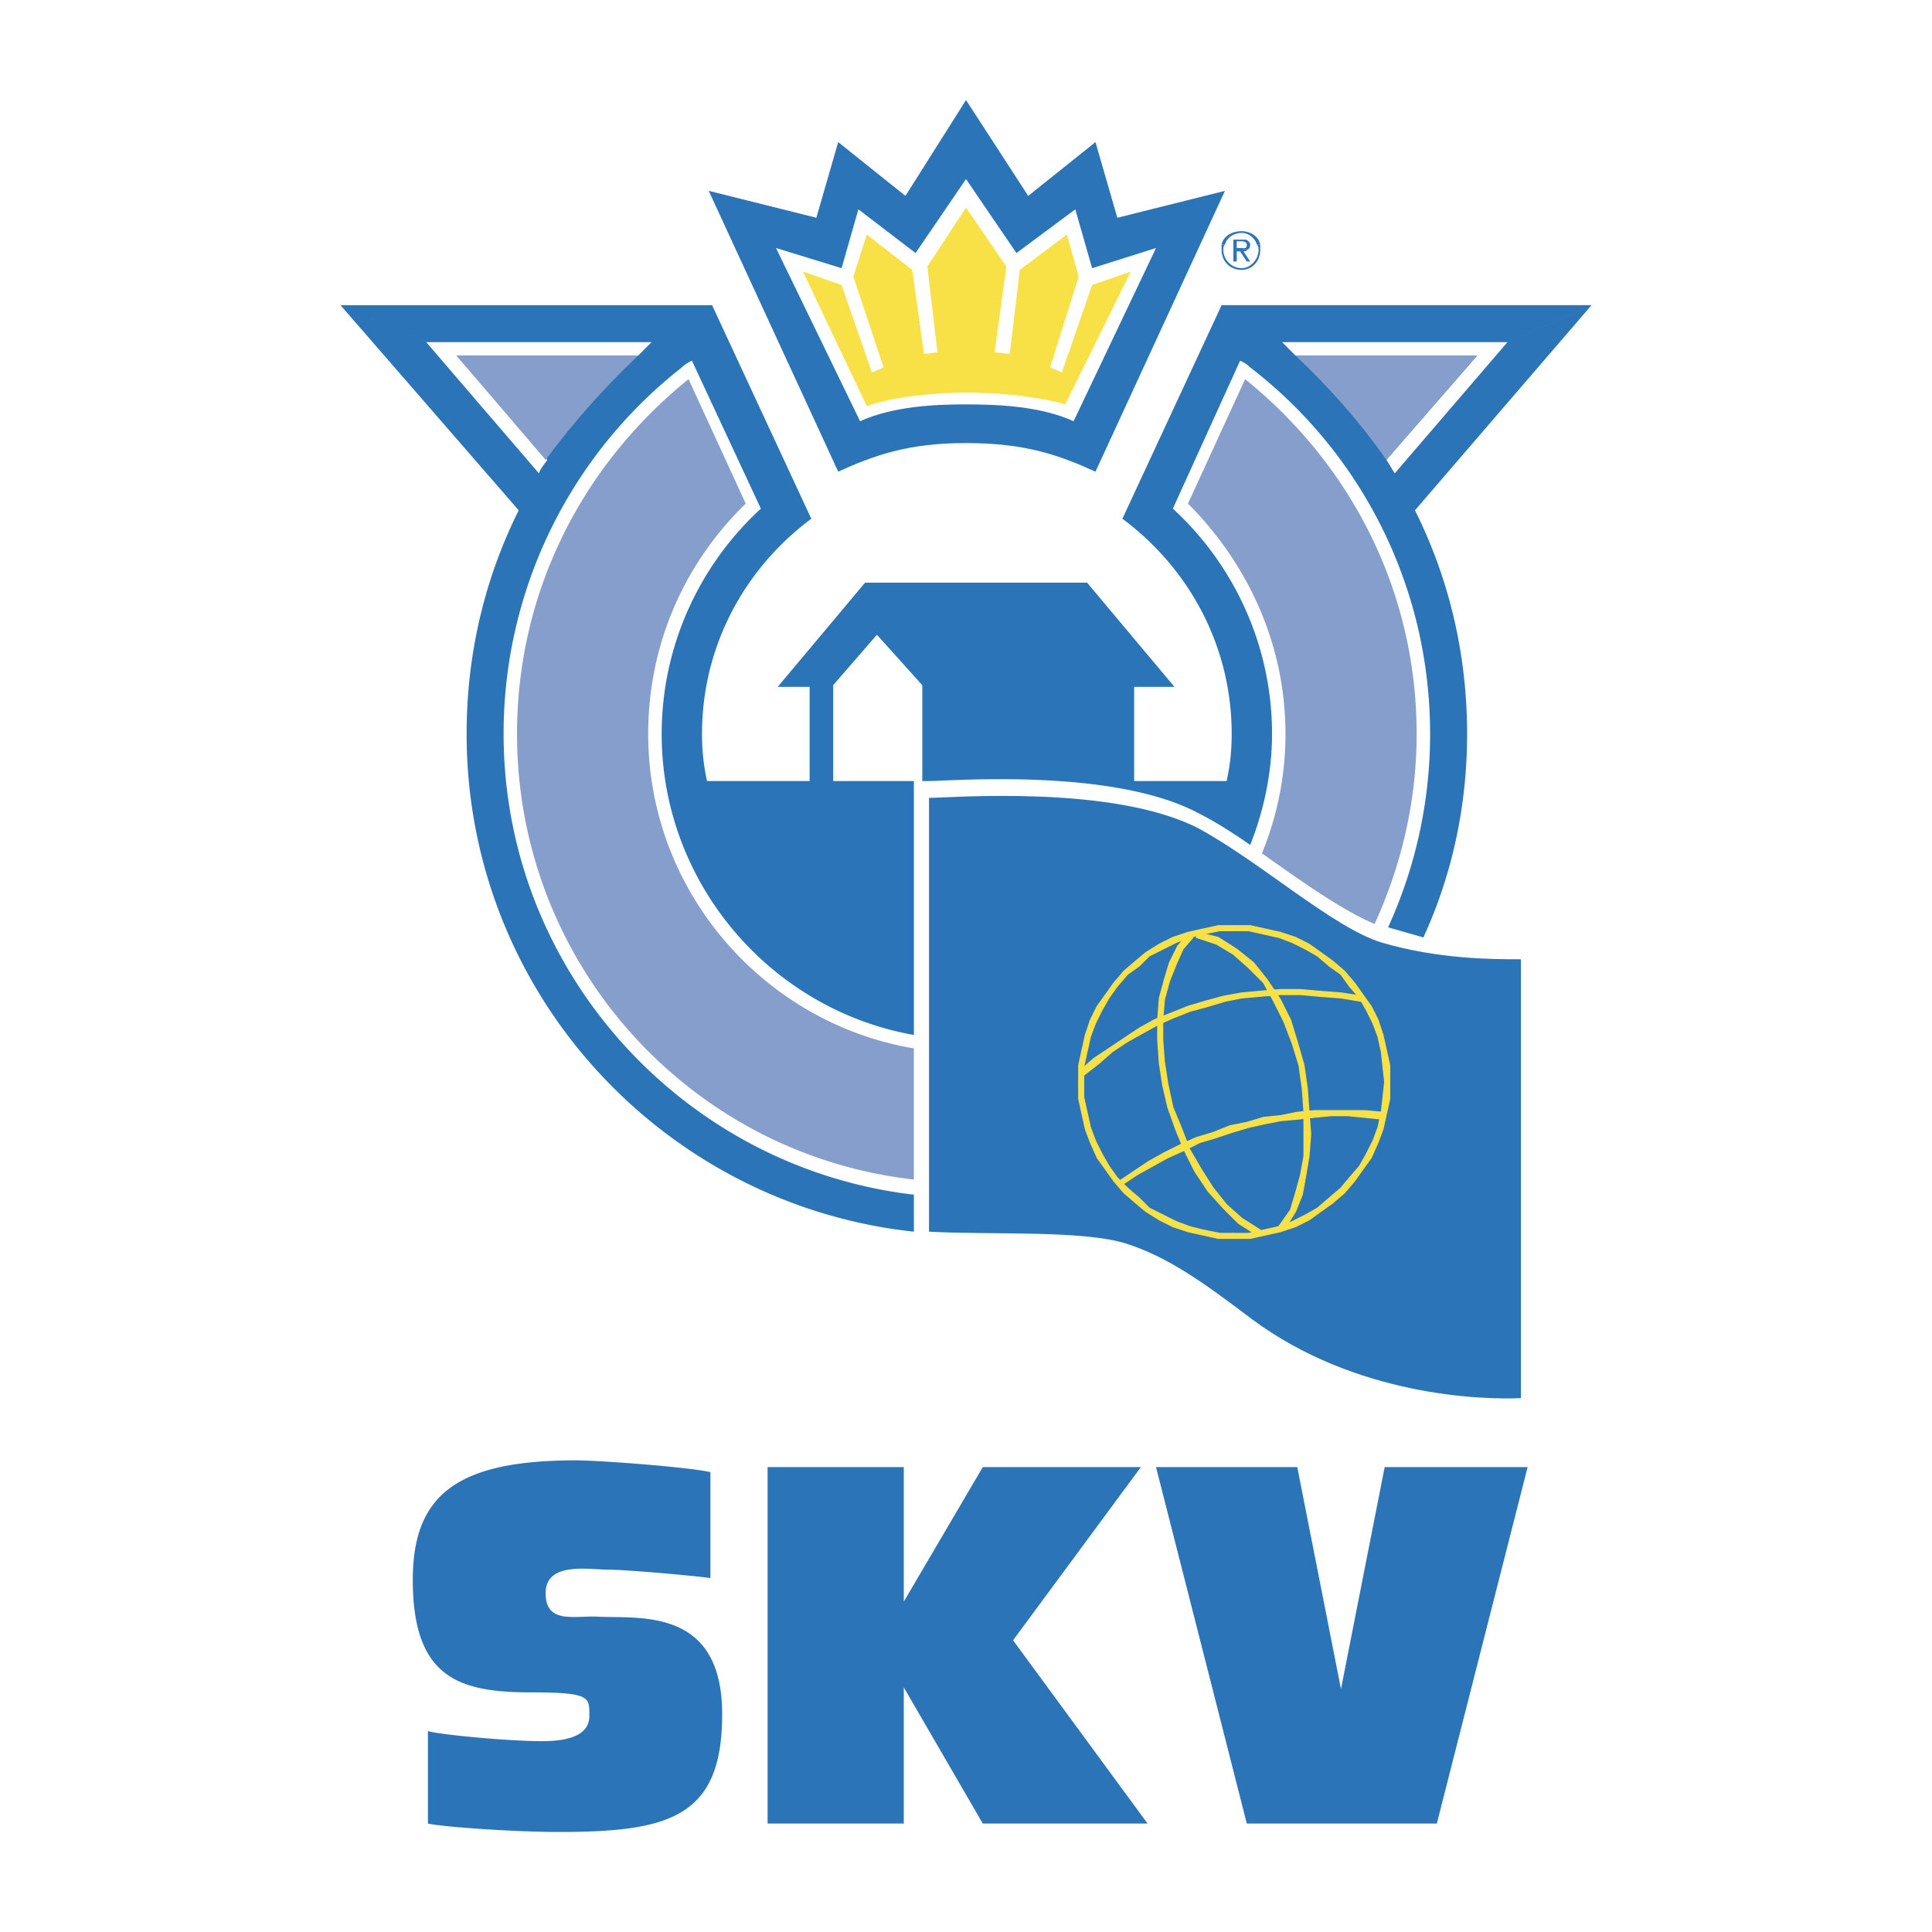 <svg xmlns="http://www.w3.org/2000/svg" width="2500" height="2500" viewBox="0 0 192.756 192.756"><g fill-rule="evenodd" clip-rule="evenodd"><path fill="#fff" fill-opacity="0" d="M0 0h192.756v192.756H0V0z"/><path d="M112.316 124.059c-4.363-1.342-13.254-.838-19.629-1.174V79.602c2.181 0 18.286-1.342 26.842 3.02 6.207 3.355 13.42 9.898 18.287 11.408 5.703 1.678 11.07 1.678 13.924 1.678v43.785c-3.859.168-16.441-.166-26.842-7.885-4.865-3.69-8.388-6.208-12.582-7.549z" fill="#2b74b8"/><path fill="#f8e146" stroke="#f8e146" stroke-width=".102" stroke-miterlimit="2.613" d="M138.654 107.953v-1.678l-.336-1.509-.336-1.51-.502-1.51-.671-1.342-.84-1.174-.838-1.173-1.006-1.176-1.176-1.006-1.174-.839-1.173-.839-1.342-.671-1.51-.503-1.51-.336-1.51-.335h-1.677v.503h1.509l1.51.335 1.51.336 1.342.503 1.342.672 1.173.671 1.176 1.006 1.174.839.84 1.174 1.006 1.175.67 1.174.672 1.342.503 1.342.336 1.51.166 1.509.168 1.51h.504z"/><path fill="#f8e146" stroke="#f8e146" stroke-width=".102" stroke-miterlimit="2.613" d="M123.053 123.555h1.677l1.51-.334 1.51-.336 1.51-.504 1.342-.67 1.173-.84 1.174-.838 1.176-1.008 1.006-1.173.838-1.174.84-1.174.671-1.51.502-1.344.336-1.509.336-1.51v-1.678h-.504l-.168 1.51-.166 1.51-.336 1.511-.503 1.342-.672 1.342-.67 1.174-1.006 1.174-.84 1.007-1.174 1.006-1.176 1.006-1.173.672-1.342.672-1.342.502-1.51.336-1.51.336h-1.509v.502z"/><path fill="#f8e146" stroke="#f8e146" stroke-width=".102" stroke-miterlimit="2.613" d="M107.619 107.953v1.678l.334 1.51.336 1.509.504 1.344.67 1.51.84 1.174.838 1.174 1.007 1.173 1.174 1.008 1.006.838 1.342.84 1.344.67 1.509.504 1.51.336 1.51.334h1.51v-.502h-1.342l-1.678-.336-1.344-.336-1.341-.502-1.342-.672-1.342-.672-1.006-1.006-1.174-1.006-1.007-1.007-.838-1.174-.672-1.174-.672-1.342-.502-1.342-.336-1.511-.336-1.51v-1.51h-.502z"/><path fill="#f8e146" stroke="#f8e146" stroke-width=".102" stroke-miterlimit="2.613" d="M123.053 92.352h-1.51l-1.51.335-1.51.336-1.509.503-1.344.671-1.342.839-1.006.839-1.174 1.006-1.007 1.176-.838 1.173-.84 1.174-.67 1.342-.504 1.51-.336 1.51-.334 1.509v1.678h.502v-1.51l.336-1.509.336-1.51.502-1.342.672-1.342.672-1.174.838-1.175 1.007-1.174 1.174-.839 1.006-1.006 1.342-.671 1.342-.672 1.341-.503 1.344-.336 1.678-.335h1.342v-.503z"/><path fill="#f8e146" stroke="#f8e146" stroke-width=".102" stroke-miterlimit="2.613" d="M125.736 122.717l-1.845-1.174-1.51-1.344-1.342-1.676-1.174-1.845-1.176-2.014-.837-2.18-.838-2.013-.504-2.35-.336-2.18-.168-2.181v-2.014l.168-2.012.504-1.845.67-1.678.672-1.51 1.005-1.175-.502-.336-1.007 1.175-.838 1.678-.504 1.678-.504 1.845-.166 2.18v2.014l.166 2.347.336 2.182.504 2.182.838 2.347.84 2.014 1.005 2.014 1.342 2.011 1.512 1.678 1.508 1.512 1.845 1.174.336-.504zM128.42 122.213l.84-1.342.67-1.678.336-1.845.336-2.012.168-2.182-.168-2.181-.168-2.348-.336-2.35-.67-2.347-.672-2.182-1.006-2.012-1.342-2.013-1.344-1.678-1.675-1.342-1.846-1.175-2.014-.503-.168.503 2.014.671 1.678 1.007 1.509 1.342 1.51 1.511 1.006 1.843 1.008 2.014.838 2.182.672 2.179.334 2.35.168 2.348V115.336l-.334 1.844-.504 1.845-.504 1.678-1.174 1.678.838-.168z"/><path fill="#f8e146" stroke="#f8e146" stroke-width=".102" stroke-miterlimit="2.613" d="M135.969 99.398l-2.18-.336-2.182-.167-1.843-.168h-2.014l-2.014.168-1.845.167-1.844.336-1.848.502-1.676.504-1.677.67-1.678.672-1.51.84-1.51 1.006-1.509 1.008-1.51 1.005-1.344 1.174.336.504 1.51-1.176 1.342-1.173 1.511-1.006 1.508-.84 1.512-.838 1.51-.672 1.675-.67 1.846-.504 1.678-.504 1.678-.334 1.845-.168 2.014-.168h2.014l1.843.168 2.182.168 2.014.334.166-.502zM137.982 110.973l-1.845-.166h-5.032l-1.677.166-1.678.336-1.678.168-1.677.503-1.678.336-1.678.67-1.678.504-1.509.67-1.678.84-1.51.838-1.51 1.008-1.509 1.006.335.336 1.51-1.008 1.51-.838 1.51-.838 1.51-.672 1.677-.838 1.678-.504 1.51-.504 1.677-.502 1.51-.336 1.678-.336 1.846-.167 1.509-.168 1.678-.168h1.678l1.676.168 1.679.168.166-.672z"/><path d="M121.879 24.408c.168-.839 1.006-1.342 2.012-1.342.84 0 1.678.503 1.846 1.342h-.337c-.168-.67-.838-1.174-1.51-1.174-.838 0-1.51.504-1.678 1.174h-.333z" fill="#2b74b8"/><path d="M123.053 24.408v-.503h1.006c.168 0 .336 0 .504.168 0 0 .168.167.168.335h-.336c0-.168-.168-.335-.504-.335h-.502v.335h-.336zM121.879 24.911v-.503h.334c-.166.167-.166.335-.166.503h-.168zM123.053 24.911v-.503h.336v.335h.334c.336 0 .672.167.672-.335h.336c0 .335-.168.503-.336.503h-1.342zM125.568 24.911c0-.167 0-.335-.168-.503h.336v.503h-.168zM121.879 24.911c0 1.175.838 2.013 2.012 2.013 1.008 0 1.846-.838 1.846-2.013h-.168c0 1.007-.838 1.846-1.678 1.846a1.86 1.86 0 0 1-1.844-1.846h-.168z" fill="#2b74b8"/><path d="M123.053 24.911v1.175h.336v-1.007h.334l.672 1.007h.336l-.672-1.007c.168 0 .336 0 .336-.168h-1.342z" fill="#2b74b8"/><path d="M91.177 104.6c-14.931-2.518-26.506-15.603-26.506-31.373 0-9.06 3.691-17.112 9.73-22.983l-5.704-12.415c-10.401 8.388-17.112 20.97-17.112 35.398 0 22.984 17.28 41.941 39.592 44.457V104.6zM125.904 85.138c4.025 2.852 8.053 5.704 11.24 7.046 2.684-5.872 4.193-12.247 4.193-18.957 0-14.428-6.709-27.01-17.111-35.398l-5.703 12.415c5.871 5.872 9.73 13.924 9.73 22.983a31.39 31.39 0 0 1-2.349 11.911z" fill="#869ecb"/><path d="M96.378 17.865l5.032 7.382 5.873-4.361 1.678 5.872 6.375-2.013-8.221 17.279c-3.355-1.51-7.549-1.677-10.737-1.677v3.858c5.872 0 9.228 1.175 12.917 2.853l12.918-28.017-10.736 2.684-2.182-7.549-6.709 5.369-6.208-9.562-6.04 9.562-6.71-5.369-2.181 7.549L70.71 19.04l12.918 28.017c3.691-1.678 7.046-2.853 12.75-2.853v-3.858c-3.02 0-7.213.167-10.569 1.677l-8.388-17.279 6.542 2.013 1.678-5.872 5.704 4.361 5.033-7.381z" fill="#2b74b8"/><path d="M96.378 39.171c3.021 0 7.046.335 9.897 1.174l6.543-13.253-3.857 1.342-3.02 8.724-1.176-.503 2.854-9.059-1.176-4.194-4.697 3.522-1.006 8.388-1.51-.168 1.174-8.555-4.026-5.872-3.858 5.872 1.006 8.555-1.342.168-1.174-8.388-4.53-3.522-1.342 4.194 3.02 9.059-1.174.503-3.02-8.724-3.858-1.342 6.375 13.421c2.851-1.006 7.045-1.342 9.897-1.342z" fill="#f8e146"/><path d="M122.047 77.924h-8.893V68.53h4.025l-8.723-10.401H86.312L77.589 68.53h3.187v9.395H70.542a21.196 21.196 0 0 1-.503-4.697c0-8.892 4.361-16.608 10.904-21.474l-9.898-21.306H33.97l8.556 3.69h22.48l-1.342 1.342H45.546l9.059 10.402c-.335.503-.671.838-.838 1.342l-11.24-13.085-8.556-3.69 17.783 20.467c-3.355 6.71-5.2 14.26-5.2 22.312 0 25.835 19.628 46.972 44.625 49.658v-3.691c-22.983-2.684-40.934-22.312-40.934-45.966a46.368 46.368 0 0 1 17.782-36.572c.336-.335.671-.503 1.007-.671l6.878 14.763c-6.039 5.536-9.897 13.589-9.897 22.48 0 14.931 10.904 27.513 25.164 30.029V77.924h-8.052v-9.562l4.362-5.033 4.529 5.033v9.562h.671c2.181 0 18.286-1.342 26.842 3.188 1.678.839 3.523 2.013 5.201 3.188 1.342-3.355 2.18-7.214 2.18-11.072 0-8.892-3.857-16.944-9.896-22.48l6.709-14.763c.336.167.672.335 1.008.671 10.904 8.388 17.949 21.642 17.949 36.572 0 6.878-1.51 13.421-4.193 19.292l3.523 1.006c2.852-6.207 4.361-13.085 4.361-20.299 0-8.053-1.846-15.603-5.201-22.312l17.615-20.467-8.389 3.69-11.238 13.085c-.336-.503-.504-.839-.84-1.342l9.059-10.402H129.26c-.504-.503-.84-.838-1.342-1.342h22.479l8.389-3.69H121.88l-9.898 21.306c6.543 4.865 10.904 12.582 10.904 21.474 0 1.678-.168 3.188-.504 4.697h-.335zM70.878 146.875c-2.181-.504-11.072-1.176-13.421-1.176-11.744 0-16.273 3.355-16.273 11.912 0 9.898 4.697 11.24 11.911 11.24 5.872 0 5.704.504 5.704 2.348 0 1.342-1.007 2.518-4.697 2.518-3.523 0-10.401-.672-11.408-1.008v9.229c1.509.336 8.556.838 13.085.838 11.072 0 16.272-1.51 16.272-11.742 0-10.57-8.053-9.562-12.246-9.73-2.349-.168-5.368.838-5.368-2.35s4.361-2.348 6.207-2.348c2.013 0 9.227.67 10.233.838v-10.569h.001zM90.171 146.371H76.582v35.567h13.589v-13.59l7.884 13.59h16.441l-13.422-18.288 12.752-17.279H98.055l-7.884 13.422v-13.422zM143.352 181.938l9.058-35.567h-14.26l-4.361 22.145-4.361-22.145h-14.092l9.059 35.567h18.957z" fill="#2b74b8"/><path d="M63.665 35.48H45.546l8.892 10.402c2.852-3.859 5.871-7.215 9.227-10.402zM129.26 35.48h18.117l-9.059 10.402c-2.683-3.859-5.703-7.215-9.058-10.402z" fill="#869ecb"/></g></svg>
